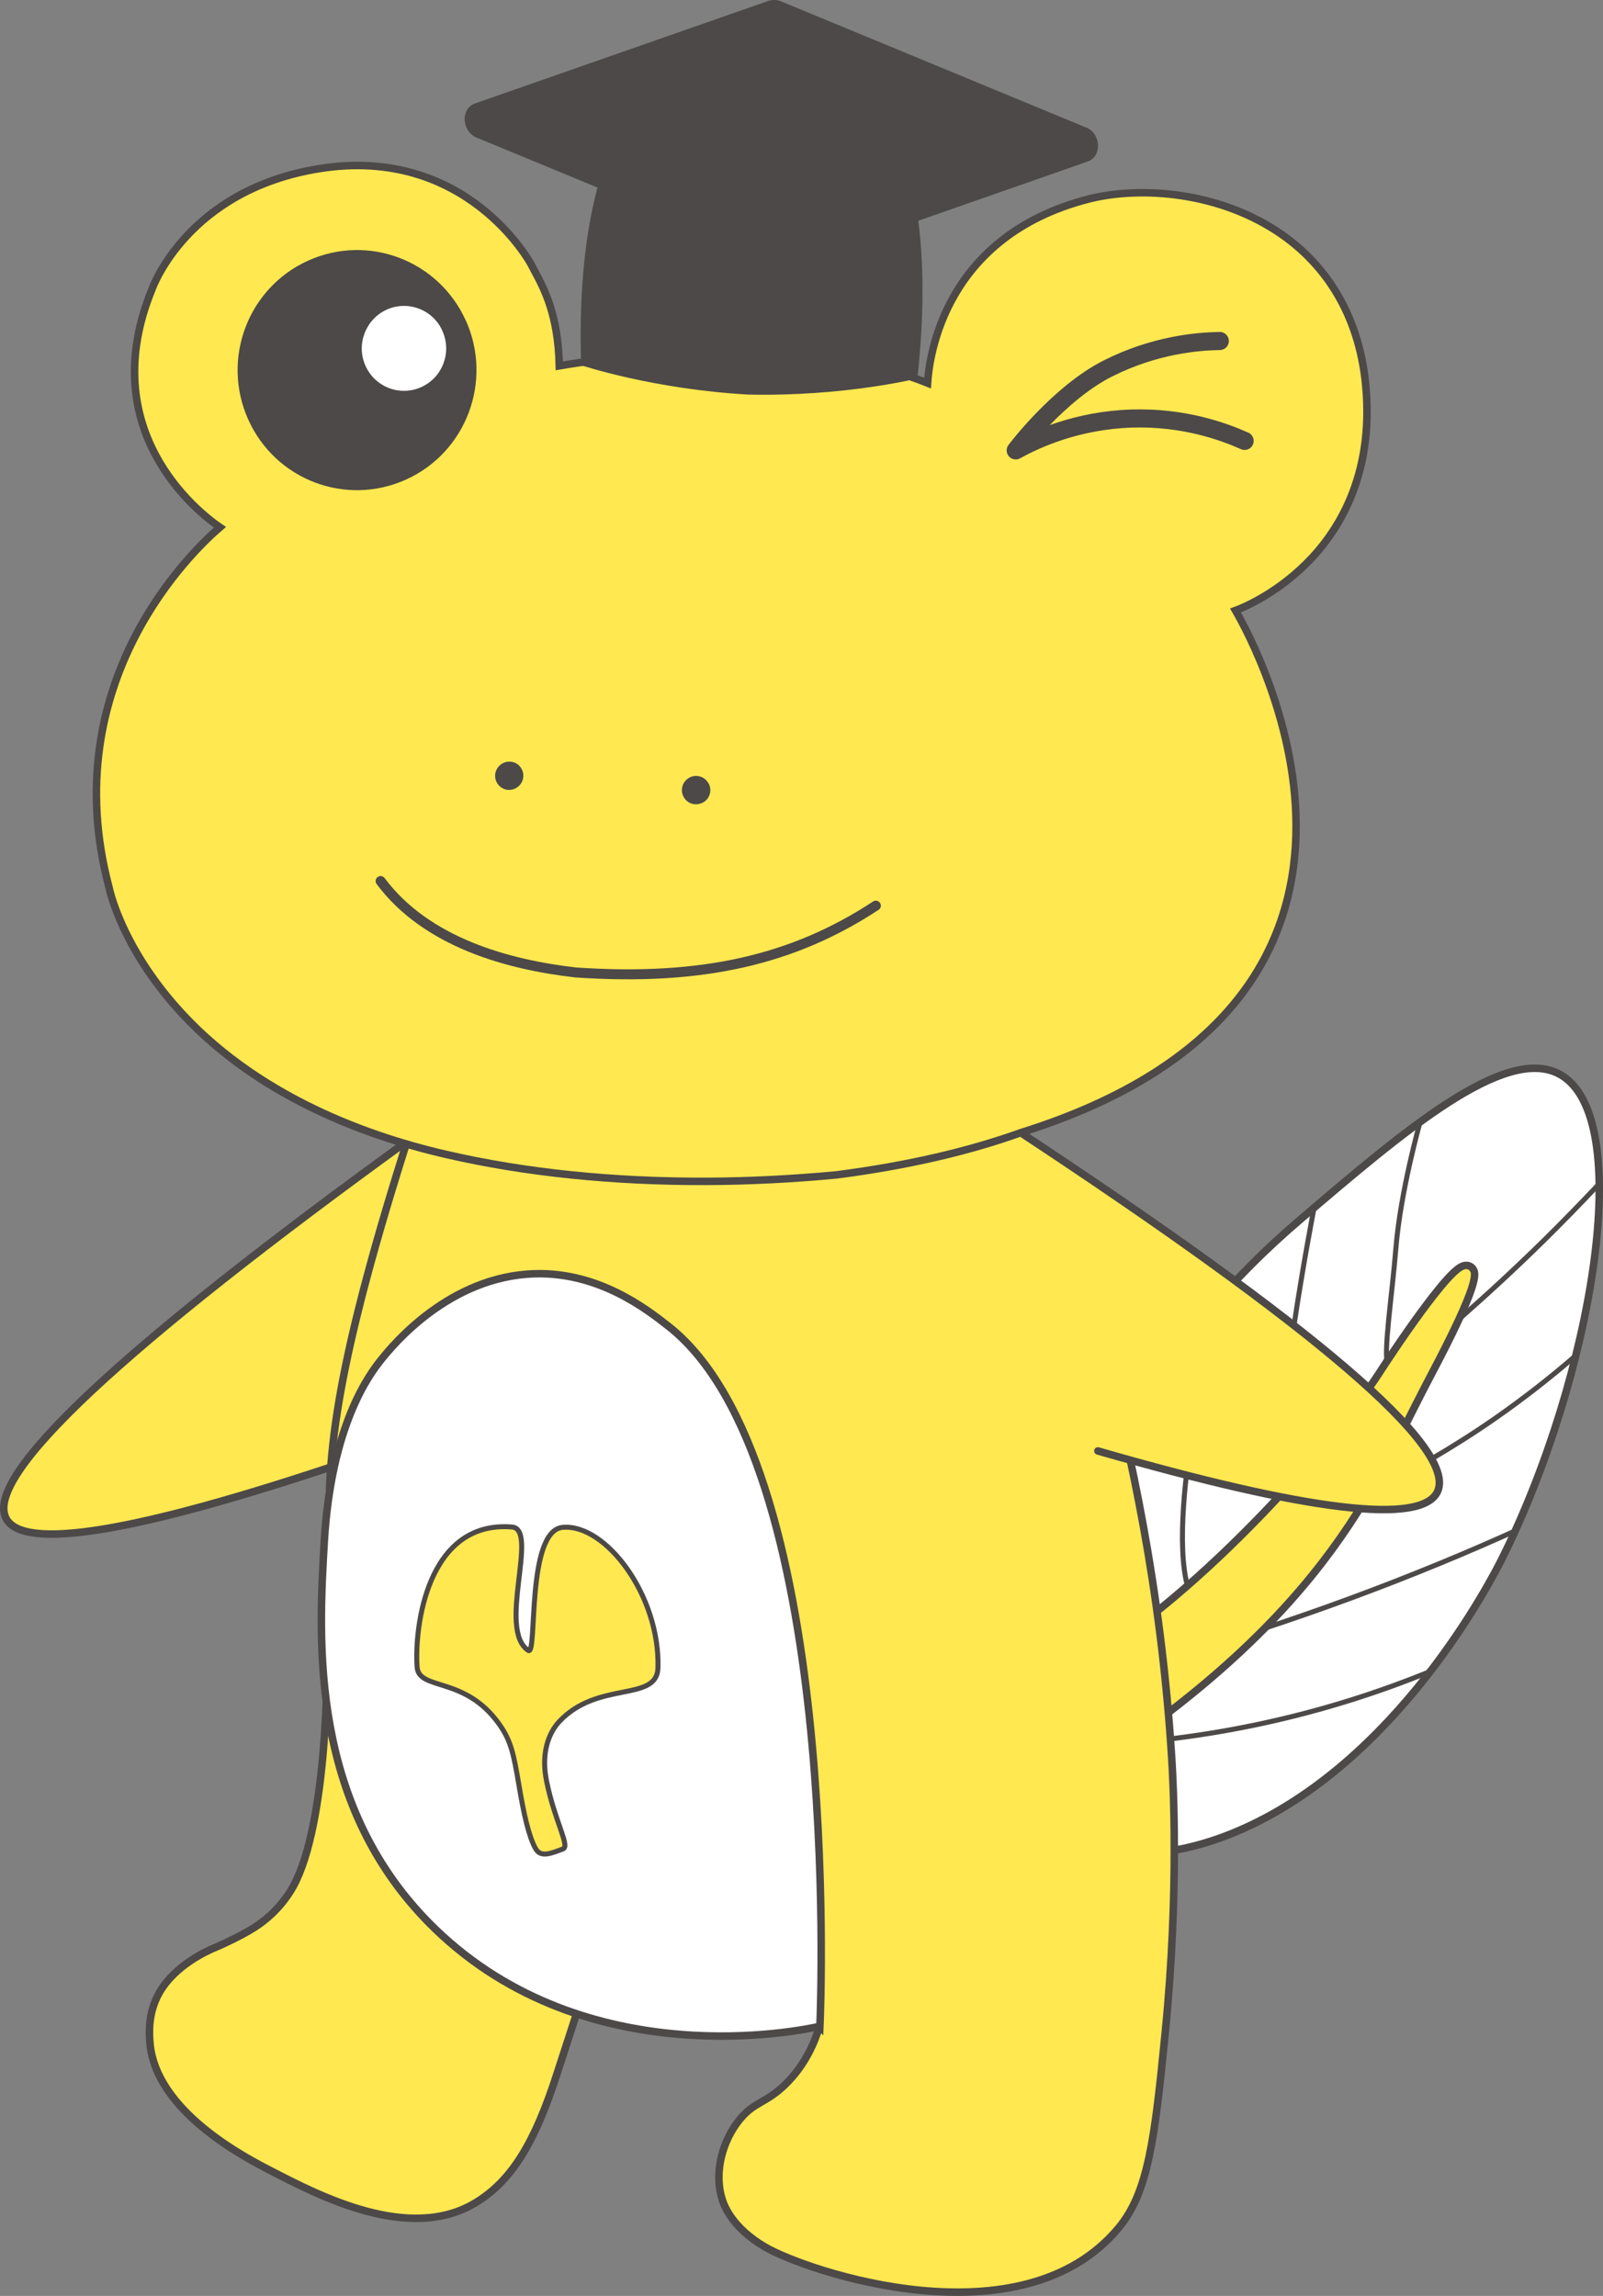 <?xml version="1.0" encoding="UTF-8"?>
<svg id="_レイヤー_2" data-name="レイヤー 2" xmlns="http://www.w3.org/2000/svg" viewBox="0 0 128.37 183.87">
  <rect x="0" y="0" width="128.37" height="183.87" fill="#808080" stroke="none"/>
  <defs>
    <style>
      .cls-1 {
        stroke-width: .6px;
      }

      .cls-1, .cls-2, .cls-3, .cls-4, .cls-5, .cls-6, .cls-7, .cls-8, .cls-9, .cls-10 {
        stroke: #4c4948;
      }

      .cls-1, .cls-2, .cls-6, .cls-7, .cls-8, .cls-9 {
        stroke-linejoin: round;
      }

      .cls-1, .cls-2, .cls-6, .cls-8, .cls-9, .cls-10 {
        stroke-linecap: round;
      }

      .cls-1, .cls-4, .cls-11, .cls-6, .cls-7 {
        fill: #fff;
      }

      .cls-12 {
        fill: #4c4948;
      }

      .cls-2 {
        stroke-width: .6px;
      }

      .cls-2, .cls-3, .cls-5, .cls-8 {
        fill: #ffe850;
      }

      .cls-3 {
        stroke-width: .4px;
      }

      .cls-3, .cls-4, .cls-5 {
        stroke-miterlimit: 10;
      }

      .cls-4, .cls-5 {
        stroke-width: .6px;
      }

      .cls-6, .cls-7 {
        stroke-width: .4px;
      }

      .cls-8 {
        stroke-width: .6px;
      }

      .cls-9 {
        stroke-width: 1.45px;
      }

      .cls-9, .cls-10 {
        fill: none;
      }

      .cls-10 {
        stroke-width: .8px;
      }
    </style>
  </defs>
  <g id="_表情展開" data-name="表情展開">
    <g>
      <path class="cls-1" d="M80.16,143.3c1.83,3.54,6.19,4.48,7.67,4.8,2.09.45,5.9.82,11.22-1.43,12.86-5.44,20.42-20.21,21.26-21.9,7.2-14.48,10.8-35.45,4.55-38.76-4.37-2.31-12.42,4.56-20.69,11.62-5.9,5.03-9.33,9.5-16.18,18.43-2.31,3.01-4.59,6.15-6.37,10.7-.36.93-2.14,5.57-2.21,11.67-.03,3.07.39,4.18.75,4.88Z"/>
      <path class="cls-7" d="M128.06,94.81c-1.4,1.49-2.88,3.01-4.43,4.54-2.3,2.26-4.57,4.35-6.78,6.29"/>
      <path class="cls-6" d="M126.18,108.57c-1.89,1.64-4.05,3.35-6.49,5.05-3.5,2.43-6.86,4.32-9.88,5.8"/>
      <path class="cls-7" d="M121.54,122.51c-2.01.91-4.08,1.81-6.22,2.69-4.9,2.02-9.64,3.75-14.2,5.25"/>
      <path class="cls-7" d="M114.52,133.86c-.17.07-.34.14-.51.21-2.77,1.11-5.91,2.19-9.4,3.11-5.36,1.41-10.25,2.11-14.4,2.43"/>
      <path class="cls-7" d="M89.58,113.96s-4.05,14.22-2.69,19.11"/>
      <path class="cls-7" d="M97.68,103.94s-4.29,16.59-2.59,23.07"/>
      <path class="cls-7" d="M111.15,109.33c-.41-.84.34-5.67.63-9.32.37-4.61,1.95-10.18,1.95-10.18"/>
      <path class="cls-7" d="M105.24,96.69s-3.6,18.44-2.48,22.8"/>
      <path class="cls-8" d="M77.58,136.31s4.67-.52,9.31-3.24c9.55-5.6,20.16-17.9,23.48-22.99,1.69-2.6,3.22-4.78,4.41-6.3,1.76-2.25,2.29-2.44,2.64-2.44.23,0,.43.11.55.3.21.34.6.98-3.45,8.63-.41.78-.82,1.58-1.25,2.43-4.03,7.98-9.1,19.69-33.35,33.34-.55.31-2.23,1.16-2.23,1.16"/>
      <path class="cls-2" d="M33.07,91.05C9.61,108.02-1.26,118.2.48,121.59c1.35,2.64,10.37,1.16,27.03-4.44"/>
      <path class="cls-5" d="M34.11,86.73c-6.62,20.07-7.91,28.32-7.73,35.43.09,3.69-.22,7.38-.19,11.08,0,0,.1,12.74-2.72,17.86-.56,1.01-1.32,1.79-1.32,1.79,0,0,0,0,0,0-.98,1.05-1.98,1.62-2.72,2.02-1.19.64-2.13,1.03-2.39,1.14-.34.15-3.02,1.3-4.29,3.55-.95,1.68-.79,3.41-.74,4.03.48,5.48,7.62,9.16,9.76,10.26,3.79,1.95,11.01,5.73,16.31,2.52,2.89-1.75,4.73-4.79,6.49-10.22.86-2.66,1.73-5.31,2.59-7.97,6.18.38,12.37.76,18.55,1.14-.03.97-.05,1.94-.08,2.91-.38,1.27-1.15,3.14-2.8,4.72-1.54,1.47-2.43,1.33-3.59,2.75-1.36,1.65-2.11,4.23-1.39,6.45.13.4.75,2.2,3.41,3.76,3.32,1.94,20.56,7.84,28.33-1.54,2.37-2.85,2.88-7.12,3.72-15.6,1.14-11.47.63-20.25.53-21.9-.88-14.14-3.42-24.77-5.21-32.15-1.46-6-4.33-13.67-8.52-22.33"/>
      <path class="cls-4" d="M65.65,162.28c-1.4.32-18.61,3.96-30.77-7.77-10.16-9.8-9.37-23.16-8.91-31.05.55-9.31,3.6-13.4,4.62-14.65.84-1.03,5.37-6.61,12.25-6.8,5.13-.14,8.95,2.84,10.66,4.18,13.85,10.83,12.26,53.8,12.16,56.1Z"/>
      <path class="cls-2" d="M81.22,90.37c24.19,15.92,35.48,25.62,33.9,29.08-1.24,2.7-10.31,1.62-27.2-3.25"/>
      <path class="cls-3" d="M33.4,133.48c-.22-3.13.79-11.73,7.59-11.19,2.21.17-1.21,8.21,1.32,9.89.74.49-.2-9.59,2.75-9.86,3.44-.31,7.8,5.46,7.63,11.25-.08,2.77-4.8,1-7.89,4.29-.86.91-1.49,2.53-1.03,4.79.66,3.23,1.89,5.19,1.32,5.42-1.01.39-1.8.7-2.2-.02-.53-.95-.92-2.63-1.32-5.01-.44-2.59-.64-3.59-1.56-4.91-2.76-3.95-6.48-2.69-6.61-4.64Z"/>
    </g>
    <g>
      <g>
        <path class="cls-5" d="M109.38,30.98c-.46-5.2-2.77-9.4-6.66-12.15-4.95-3.49-11.39-3.96-15.58-2.88-11.49,2.97-12.72,12.54-12.86,14.73-10.82-4.38-26.92-1.83-29.49-1.38-.09-4.07-1.21-6.16-1.96-7.56-.11-.2-.21-.39-.3-.57-.05-.1-5.16-9.54-16.93-7.67-10.59,1.69-13.39,9.56-13.41,9.62-4.67,11.32,3.58,17.84,5.42,19.11-2.07,1.77-13.28,12.32-8.87,28.87.03.16.85,4.04,4.6,8.65,6.24,7.67,15.61,11.14,22.38,12.7,6.35,1.47,13.44,2.19,20.89,2.16,3.4-.01,6.87-.19,10.39-.52,5.78-.75,10.65-1.91,14.75-3.38,34.09-10.68,18.93-38.82,17.19-41.82.33-.12,3.03-1.14,5.66-3.74,2.53-2.51,5.42-7,4.78-14.17Z"/>
        <g>
          <path class="cls-12" d="M71.47,10.51c-3.87-2.02-7.48-2.8-10.6-2.93-3.11-.11-6.78.37-10.79,2.09.13-.17-4.03,4.88-3.54,19.58,0,0,5.73,1.92,13.39,2.35,7.67.17,13.53-1.29,13.53-1.29,1.64-14.62-2.1-19.98-1.99-19.8Z"/>
          <path class="cls-12" d="M86.97,10.21L62.55.11c-.17-.07-.34-.11-.51-.11s-.34.02-.5.07l-23.51,8.22c-1.16.41-1.07,2.23.14,2.73l24.42,10.09c.17.07-.21.11-.04.11s.89-.02,1.05-.07l19.89-6.95,3.62-1.27c1.16-.41,1.07-2.23-.14-2.73Z"/>
        </g>
        <g>
          <path class="cls-12" d="M37.31,25.68c2.17,4.84.03,10.54-4.78,12.72-4.82,2.19-10.48.04-12.65-4.8-2.18-4.84-.03-10.54,4.78-12.72,4.82-2.19,10.48-.03,12.65,4.81"/>
          <path class="cls-11" d="M35.43,26.51c.77,1.71.01,3.72-1.69,4.49-1.7.77-3.7.01-4.47-1.7-.77-1.71,0-3.72,1.69-4.5,1.7-.77,3.71-.01,4.47,1.7"/>
        </g>
        <path class="cls-12" d="M56.58,62.51c-.2-.22-.48-.35-.78-.37h0c-.3-.01-.59.09-.81.29-.23.2-.36.48-.38.79-.02.3.09.59.29.82.2.23.48.36.79.37h0c.3.01.59-.09.82-.29.22-.2.36-.48.37-.78.02-.3-.09-.6-.3-.82Z"/>
        <path class="cls-12" d="M41.62,61.36c-.2-.22-.48-.35-.78-.36h0c-.62-.03-1.16.45-1.19,1.08-.01.3.09.59.29.81.2.22.48.36.78.37h0c.3.01.59-.09.82-.3.22-.2.35-.48.37-.78.01-.3-.09-.6-.3-.82Z"/>
        <path class="cls-10" d="M30.48,70.56c3.68,4.93,10.21,6.7,15.62,7.32,10.1.69,17.42-1,24.04-5.35"/>
      </g>
      <path class="cls-9" d="M97.68,27.31c-1.82.03-5.22.32-8.94,2.19-3.95,1.98-7.4,6.57-7.4,6.57,1.61-.89,4.89-2.41,9.3-2.55,4.17-.13,7.37,1.05,9.03,1.79"/>
    </g>
  </g>
</svg>